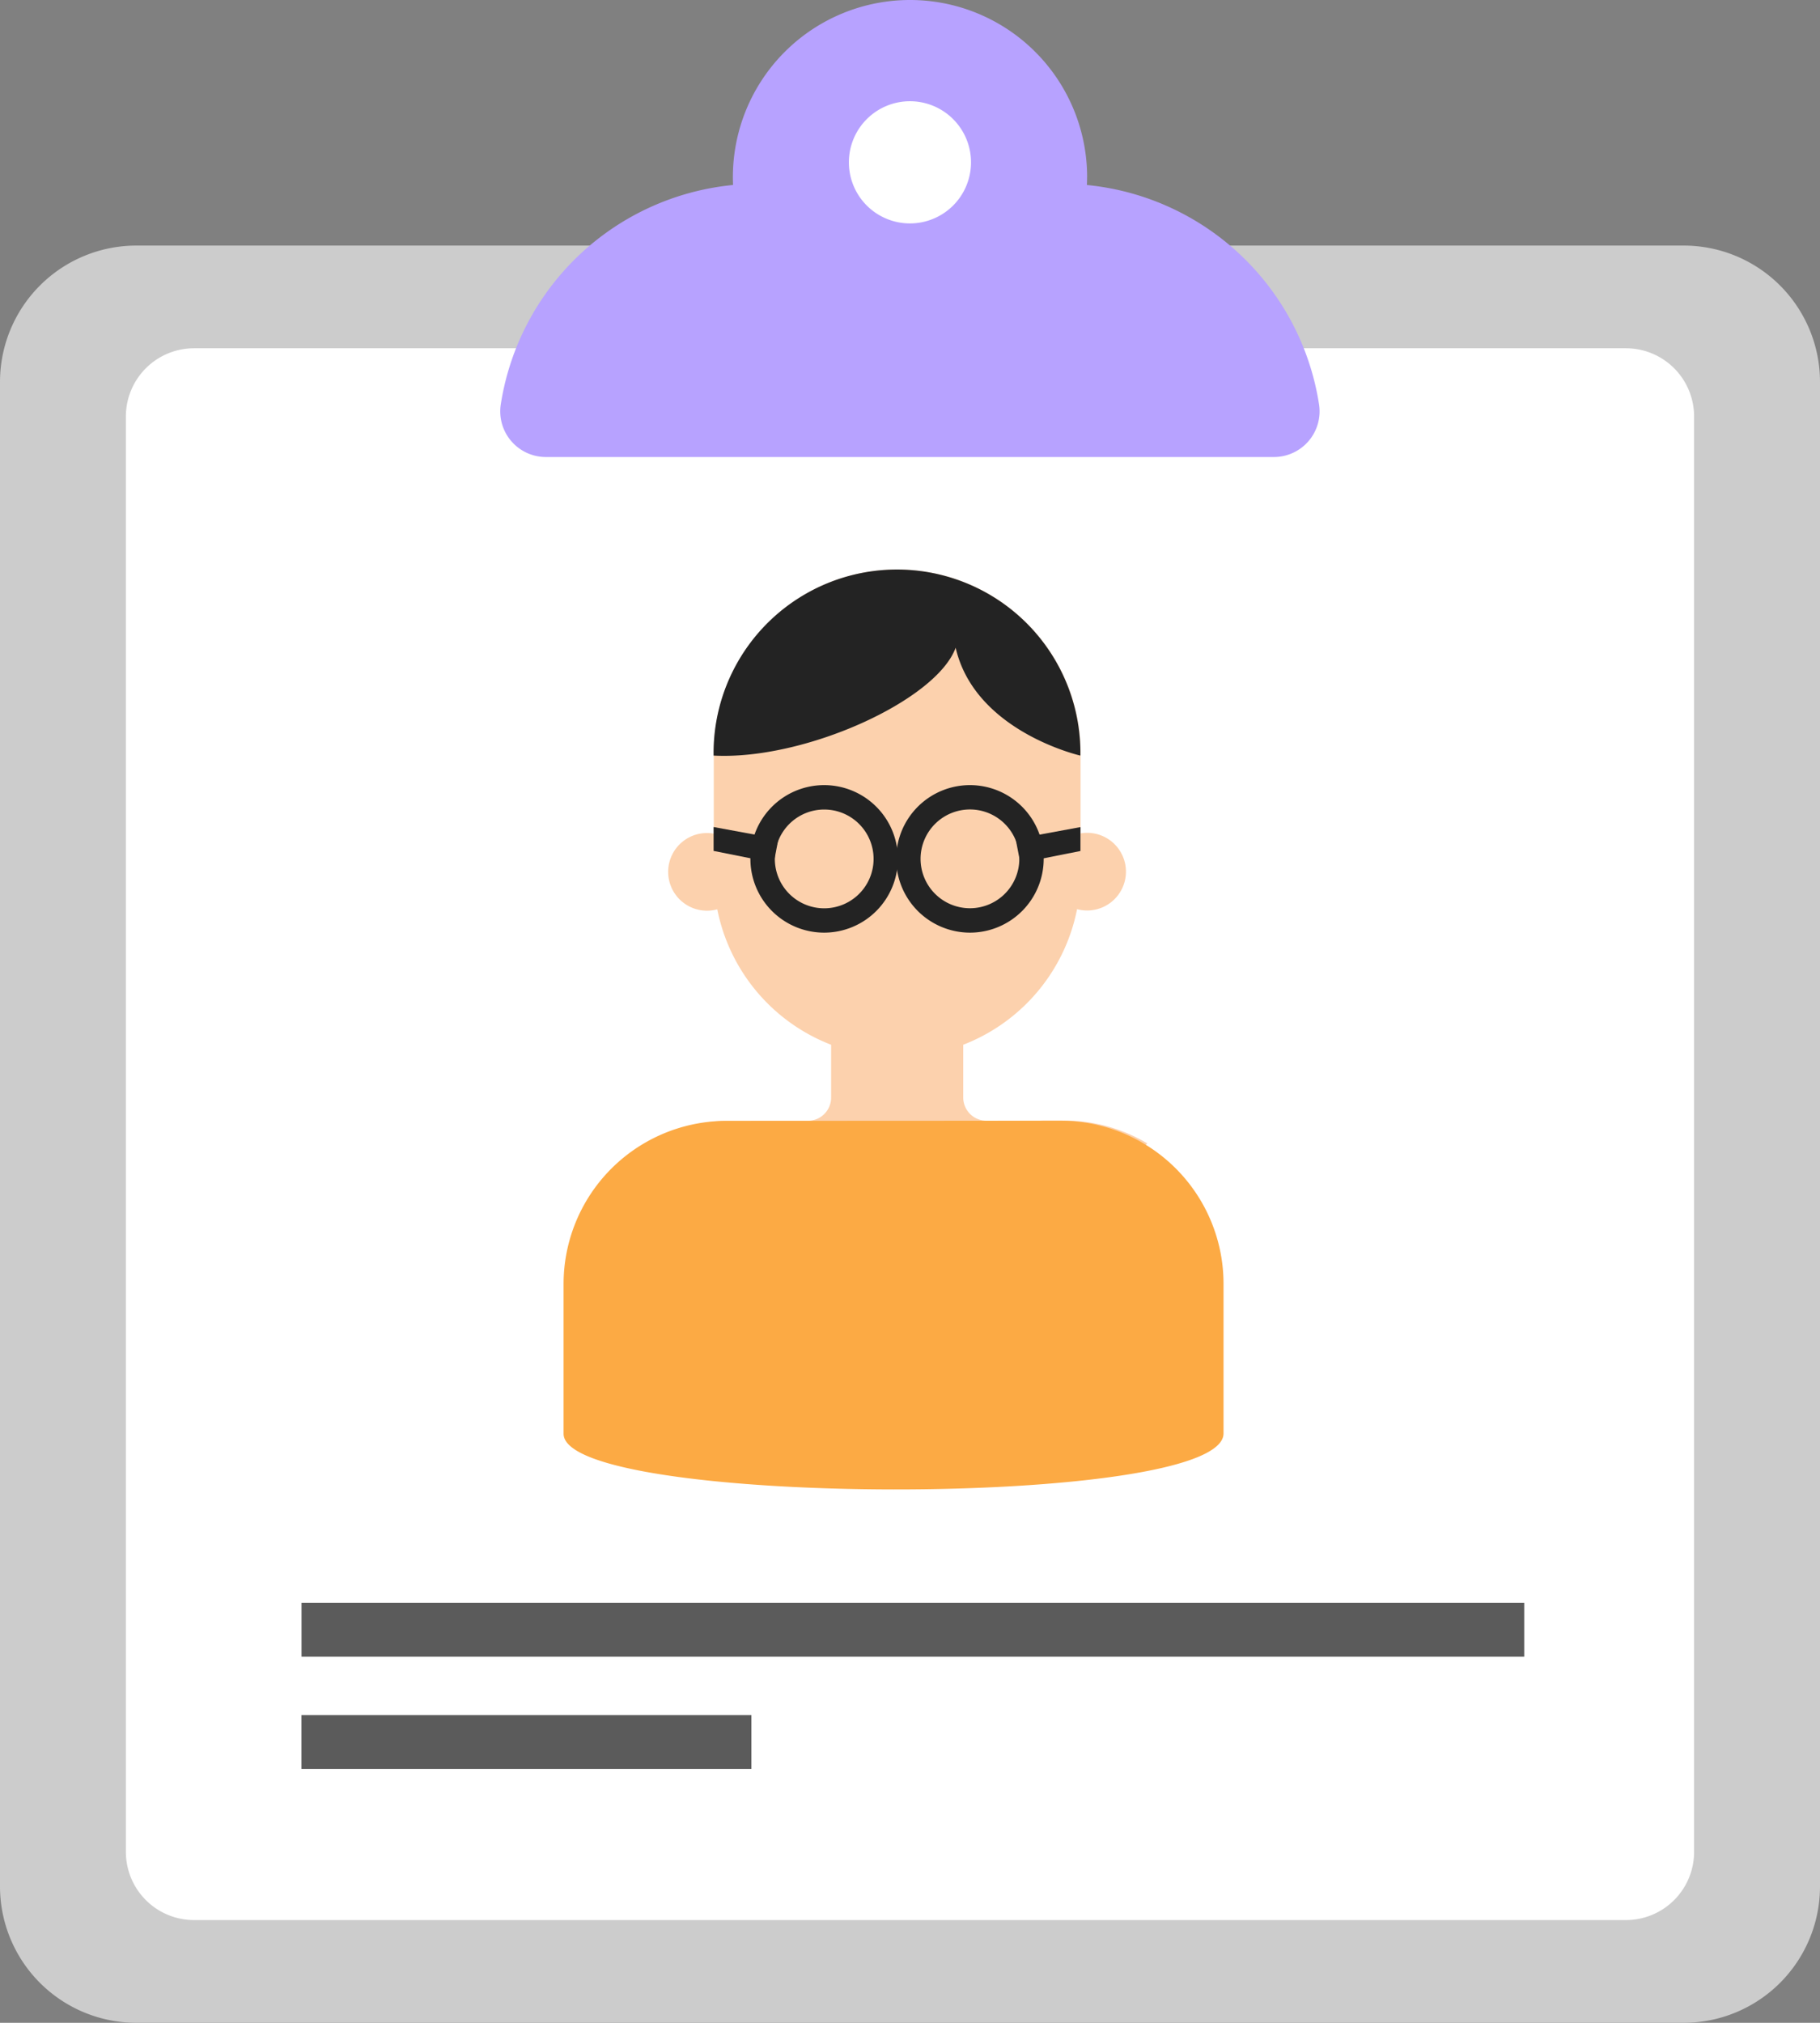 <svg xmlns="http://www.w3.org/2000/svg" width="54.001" height="60" viewBox="0 0 54.001 60"><rect x="0" y="0" width="54.001" height="60" fill="#808080" stroke="none"/><defs><style>.a{fill:#ccc;}.b{fill:#fff;}.c{fill:#fcd1ad;}.d{fill:#232323;}.e{fill:#fcaa44;}.f{fill:#b7a2ff;}.g{fill:#5b5b5b;}</style></defs><g transform="translate(-507.901 -1009.238)"><path class="a" d="M332.672,60.156H286.763a4.046,4.046,0,0,1-4.046-4.046V11.486a4.046,4.046,0,0,1,4.046-4.046h45.909a4.046,4.046,0,0,1,4.046,4.046V56.11a4.046,4.046,0,0,1-4.046,4.046" transform="translate(225.184 1009.082)"/><path class="b" d="M330.917,57.075H288.433a2.023,2.023,0,0,1-2.023-2.023V12.475a2.024,2.024,0,0,1,2.023-2.023h42.484a2.023,2.023,0,0,1,2.023,2.023V55.052a2.022,2.022,0,0,1-2.023,2.023" transform="translate(225.226 1009.116)"/><path class="c" d="M309.1,31.4h0a5.443,5.443,0,0,1-5.445-5.439V22.457a5.442,5.442,0,1,1,10.883-.005v3.506A5.443,5.443,0,0,1,309.1,31.4" transform="translate(225.424 1009.193)"/><path class="c" d="M304.621,25.819a1.152,1.152,0,1,1-1.153-1.152,1.153,1.153,0,0,1,1.153,1.152" transform="translate(225.409 1009.28)"/><path class="c" d="M313.469,25.814a1.152,1.152,0,1,0,1.152-1.153,1.153,1.153,0,0,0-1.152,1.153" transform="translate(225.536 1009.28)"/><path class="d" d="M306.919,27.637a2.188,2.188,0,1,1,2.187-2.189,2.19,2.19,0,0,1-2.187,2.189m0-3.652a1.465,1.465,0,1,0,1.466,1.465,1.465,1.465,0,0,0-1.466-1.465" transform="translate(225.436 1009.265)"/><path class="d" d="M305.436,25.557,303.65,25.2v-.709l1.922.354Z" transform="translate(225.424 1009.278)"/><path class="d" d="M309.006,25.448a2.188,2.188,0,1,1,2.187,2.189,2.191,2.191,0,0,1-2.187-2.189m.723,0a1.465,1.465,0,1,0,1.466-1.465,1.466,1.466,0,0,0-1.466,1.465" transform="translate(225.486 1009.265)"/><path class="d" d="M312.648,25.557l1.785-.355v-.709l-1.922.354Z" transform="translate(225.526 1009.278)"/><path class="d" d="M314.533,22.451a5.442,5.442,0,1,0-10.883.006c2.7.143,6.615-1.638,7.182-3.2.57,2.489,3.7,3.2,3.7,3.2" transform="translate(225.424 1009.193)"/><path class="c" d="M311.772,33.139a.69.69,0,0,1-.69-.689V29.988l-3.92,0v2.462a.688.688,0,0,1-.688.69h-2.3a4.811,4.811,0,0,0-2.676.811,10.7,10.7,0,0,0,15.044-.14,4.8,4.8,0,0,0-2.462-.677Z" transform="translate(225.399 1009.342)"/><path class="e" d="M318.83,37.938a4.837,4.837,0,0,0-4.84-4.835l-9.906.005a4.838,4.838,0,0,0-4.835,4.84l0,4.441c0,2.178,19.582,2.229,19.581-.01Z" transform="translate(225.374 1009.377)"/><path class="f" d="M320.346,13.732h-21.6a1.354,1.354,0,0,1-1.338-1.563,7.729,7.729,0,0,1,7.639-6.542h9a7.73,7.73,0,0,1,7.639,6.542,1.355,1.355,0,0,1-1.338,1.563" transform="translate(225.352 1009.062)"/><path class="f" d="M314.726,5.494A5.255,5.255,0,1,1,309.471.238a5.255,5.255,0,0,1,5.256,5.256" transform="translate(225.43 1009)"/><path class="b" d="M311.243,5.019a1.812,1.812,0,1,1-1.812-1.812,1.812,1.812,0,0,1,1.812,1.812" transform="translate(225.469 1009.034)"/><rect class="g" width="36.278" height="1.596" transform="translate(516.848 1056.782)"/><rect class="g" width="13.35" height="1.596" transform="translate(516.846 1060.111)"/></g></svg>